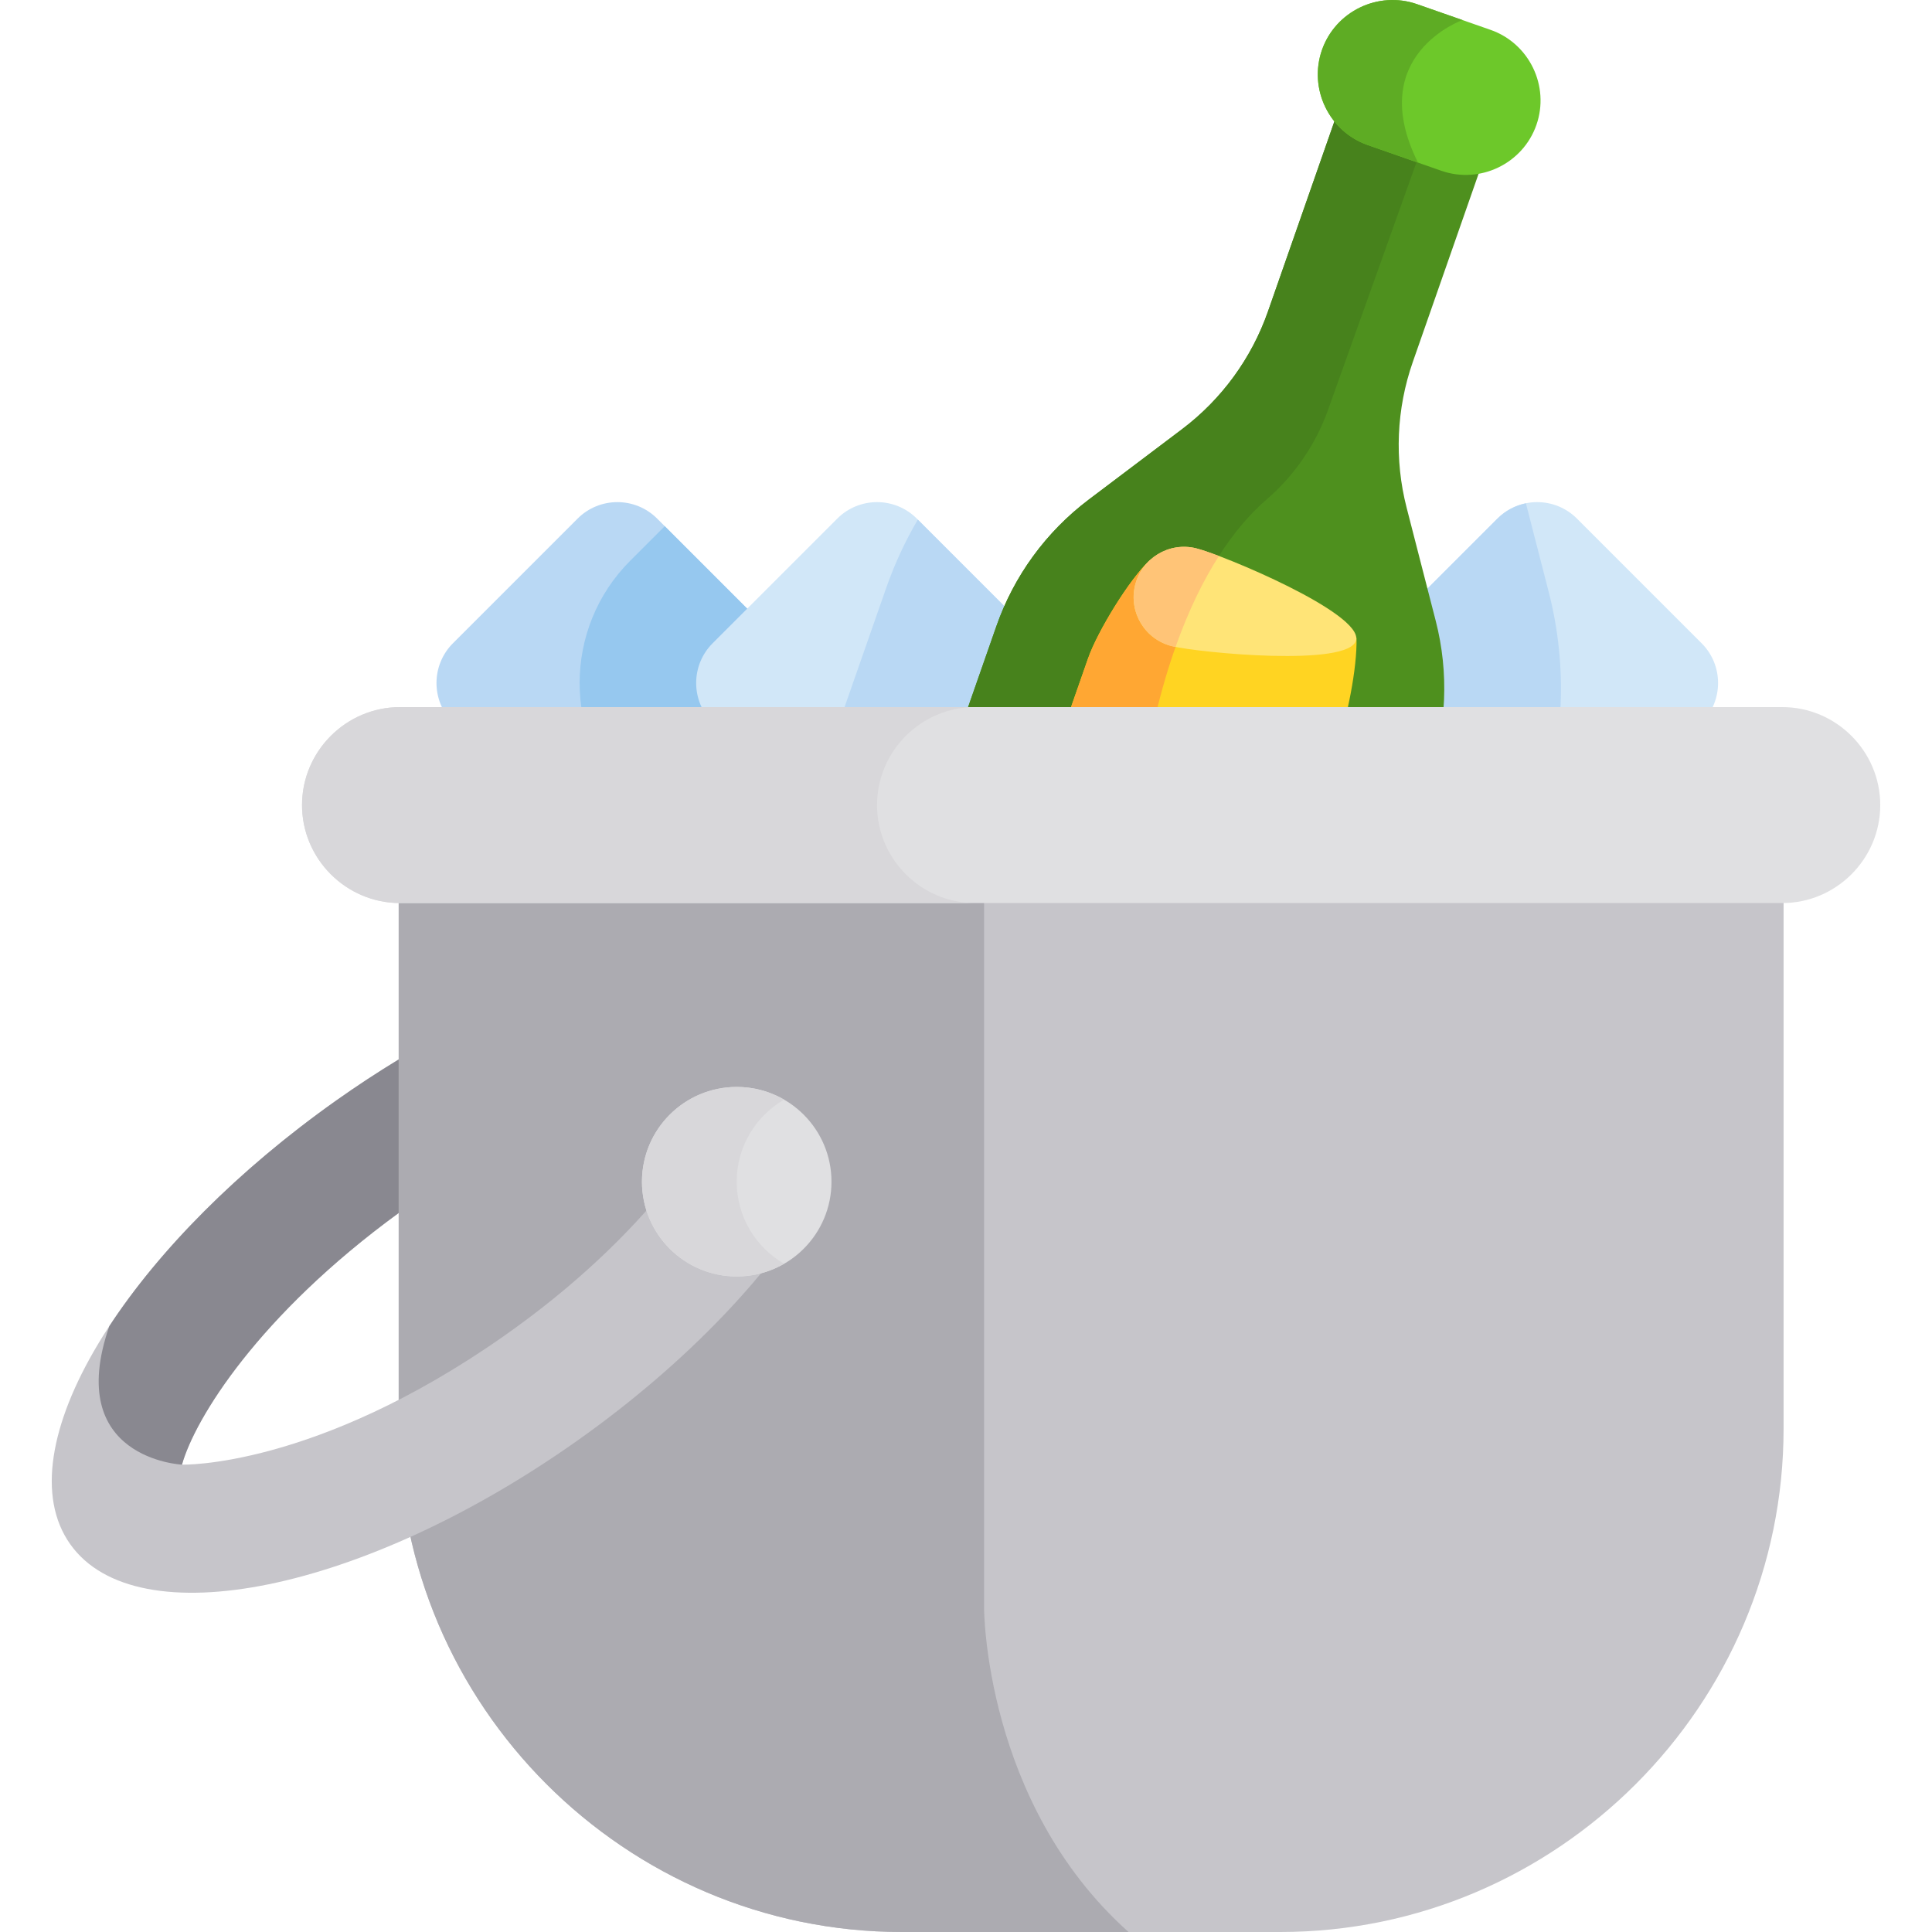 <?xml version="1.0" encoding="UTF-8"?> <svg xmlns="http://www.w3.org/2000/svg" xmlns:xlink="http://www.w3.org/1999/xlink" id="Capa_1" x="0px" y="0px" viewBox="0 0 512 512" style="enable-background:new 0 0 512 512;" xml:space="preserve" width="512px" height="512px"><g><path style="fill:#B9D8F4;" d="M153.068,224.573l-33.025-33.025c-5.823-5.823-5.823-15.264,0-21.087l33.025-33.025 c5.823-5.823,15.264-5.823,21.087,0l33.025,33.025c5.823,5.823,5.823,15.264,0,21.087l-33.025,33.025 C168.333,230.395,158.892,230.395,153.068,224.573z" data-original="#B9D8F4"></path><path style="fill:#96C8EF;" d="M176.166,139.447l-9.16,9.16c-17.862,17.863-17.863,46.929,0,64.794l9.16,9.16l31.014-31.014 c5.823-5.823,5.823-15.264,0-21.087L176.166,139.447z" data-original="#96C8EF"></path><g> <path style="fill:#D1E7F8;" d="M221.884,224.573l-33.025-33.025c-5.823-5.823-5.823-15.264,0-21.087l33.025-33.025 c5.823-5.823,15.264-5.823,21.087,0l33.025,33.025c5.823,5.823,5.823,15.264,0,21.087l-33.025,33.025 C237.148,230.395,227.706,230.395,221.884,224.573z" data-original="#D1E7F8"></path> <path style="fill:#D1E7F8;" d="M396.827,224.573l-33.025-33.025c-5.823-5.823-5.823-15.264,0-21.087l33.025-33.025 c5.823-5.823,15.264-5.823,21.087,0l33.025,33.025c5.823,5.823,5.823,15.264,0,21.087l-33.025,33.025 C412.09,230.395,402.649,230.395,396.827,224.573z" data-original="#D1E7F8"></path> </g><g> <path style="fill:#B9D8F4;" d="M242.97,224.573l33.024-33.025c5.823-5.823,5.823-15.264,0-21.087l-32.761-32.761 c-3.343,5.704-6.156,11.745-8.368,18.074l-21.182,60.599l8.199,8.199C227.706,230.395,237.148,230.395,242.97,224.573z" data-original="#B9D8F4"></path> <path style="fill:#B9D8F4;" d="M410.42,156.849l-6.037-23.472c-2.768,0.564-5.408,1.913-7.555,4.06l-33.025,33.025 c-5.823,5.823-5.823,15.264,0,21.087l33.025,33.025c1.955,1.955,4.322,3.238,6.819,3.88l4.263-12.194 C414.612,197.074,415.481,176.531,410.42,156.849z" data-original="#B9D8F4"></path> </g><path style="fill:#4E901E;" d="M374.409,95.921l24.789-70.919l-38.372-13.413l-24.79,70.919 c-4.346,12.435-12.278,23.307-22.792,31.242l-24.715,18.653c-11.298,8.527-19.819,20.207-24.488,33.568l-25.228,72.177 l114.691,40.088l25.228-72.177c4.67-13.361,5.281-27.807,1.755-41.514l-7.713-29.988 C369.493,121.801,370.062,108.356,374.409,95.921z" data-original="#4E901E"></path><path style="fill:#47821C;" d="M360.825,11.589l-24.789,70.919c-4.346,12.435-12.278,23.307-22.793,31.242l-24.715,18.653 c-11.298,8.527-19.819,20.207-24.488,33.568l-25.228,72.177l59.942,20.952c0.865-83.136,23.344-115.025,36.888-126.712 c7.405-6.39,13.027-14.582,16.317-23.793l31.784-88.996L360.825,11.589z" data-original="#47821C"></path><path style="fill:#FFD422;" d="M304.708,148.467c-5.44,5.064-13.881,18.921-16.356,26.002l-16.73,47.864l66.069,23.094l16.73-47.864 c2.493-7.134,5.286-20.46,5.069-28.544L304.708,148.467z" data-original="#FFD422"></path><path style="fill:#FFA733;" d="M304.708,148.467c-5.44,5.064-13.881,18.921-16.356,26.002l-16.73,47.864l28.255,9.875 c2.89-37.895,10.83-62.469,19.31-78.311L304.708,148.467z" data-original="#FFA733"></path><path style="fill:#FFE477;" d="M316.953,145.299c7.163,1.753,44.175,17.207,42.422,24.37c-1.753,7.163-41.608,3.322-48.771,1.57 c-7.163-1.752-11.548-8.981-9.796-16.144C302.561,147.931,309.789,143.546,316.953,145.299z" data-original="#FFE477"></path><path style="fill:#FFC477;" d="M316.953,145.299c-7.163-1.753-14.391,2.633-16.144,9.796c-1.753,7.163,2.633,14.391,9.796,16.144 c0.264,0.065,0.584,0.133,0.933,0.202c3.562-10.055,7.54-17.941,11.489-24.102C320.347,146.326,318.194,145.603,316.953,145.299z" data-original="#FFC477"></path><path style="fill:#C6C5CA;" d="M105.658,219.836v158.785c0,73.359,60.02,133.38,133.38,133.38h100.249 c73.359,0,133.38-60.02,133.38-133.38V219.836H105.658z" data-original="#C6C5CA"></path><path style="fill:#ACABB1;" d="M105.658,219.836v158.785c0,73.359,60.021,133.38,133.38,133.38h60.036 c-38.333-34.268-38.286-85.957-38.286-85.957V219.836H105.658z" data-original="#ACABB1"></path><path style="fill:#E0E0E2;" d="M472.32,239.321H106.005c-14.281,0-25.966-11.684-25.966-25.966l0,0 c0-14.281,11.684-25.966,25.966-25.966H472.32c14.281,0,25.966,11.684,25.966,25.966l0,0 C498.285,227.636,486.6,239.321,472.32,239.321z" data-original="#E0E0E2"></path><path style="fill:#D8D7DA;" d="M232.426,213.355L232.426,213.355c0-14.281,11.684-25.966,25.966-25.966H106.005 c-14.281,0-25.966,11.684-25.966,25.966l0,0c0,14.281,11.684,25.966,25.966,25.966h152.389 C244.112,239.321,232.426,227.636,232.426,213.355z" data-original="#D8D7DA"></path><path style="fill:#C6C5CA;" d="M176.547,314.662c-9.751,12.011-23.755,25.906-43.11,39.471 c-50.011,35.052-85.21,34.013-85.21,34.013c3.405-12.201,20.225-39.552,57.431-66.694v-40.692 c-5.499,3.346-11.006,6.953-16.481,10.826c-56.604,40.055-88.204,92.717-70.58,117.624c17.624,24.906,77.799,12.625,134.404-27.431 c29.472-20.856,52.142-45.124,64.638-67.117h-41.091V314.662z" data-original="#C6C5CA"></path><circle style="fill:#E0E0E2;" cx="195.24" cy="313.165" r="25.112" data-original="#E0E0E2"></circle><path style="fill:#D8D7DA;" d="M195.237,313.16c0-9.293,5.052-17.401,12.556-21.744c-3.694-2.138-7.98-3.368-12.556-3.368 c-13.868,0-25.112,11.243-25.112,25.112c0,13.868,11.242,25.112,25.112,25.112c4.575,0,8.862-1.23,12.556-3.368 C200.289,330.561,195.237,322.453,195.237,313.16z" data-original="#D8D7DA"></path><path style="fill:#898890;" d="M105.658,321.453v-40.692c-5.499,3.346-11.006,6.953-16.481,10.826 c-26.264,18.586-47.131,39.882-60.21,59.864c-12.221,35.208,19.259,36.696,19.259,36.696 C51.631,375.944,68.451,348.595,105.658,321.453z" data-original="#898890"></path><path style="fill:#6DC82A;" d="M381.966,45.255l-19.491-6.813c-10.268-3.589-15.733-14.927-12.144-25.195l0,0 c3.589-10.268,14.927-15.733,25.195-12.144l19.491,6.813c10.268,3.589,15.733,14.927,12.144,25.195l0,0 C403.572,43.38,392.234,48.844,381.966,45.255z" data-original="#6DC82A"></path><path style="fill:#5EAC24" d="M387.581,5.316l-12.054-4.213c-10.268-3.589-21.606,1.876-25.195,12.144l0,0 c-3.589,10.268,1.876,21.606,12.144,25.195l13.307,4.651l0,0C361.558,14.541,387.58,5.317,387.581,5.316z" data-original="#5EAC24" class="active-path"></path></g> </svg> 